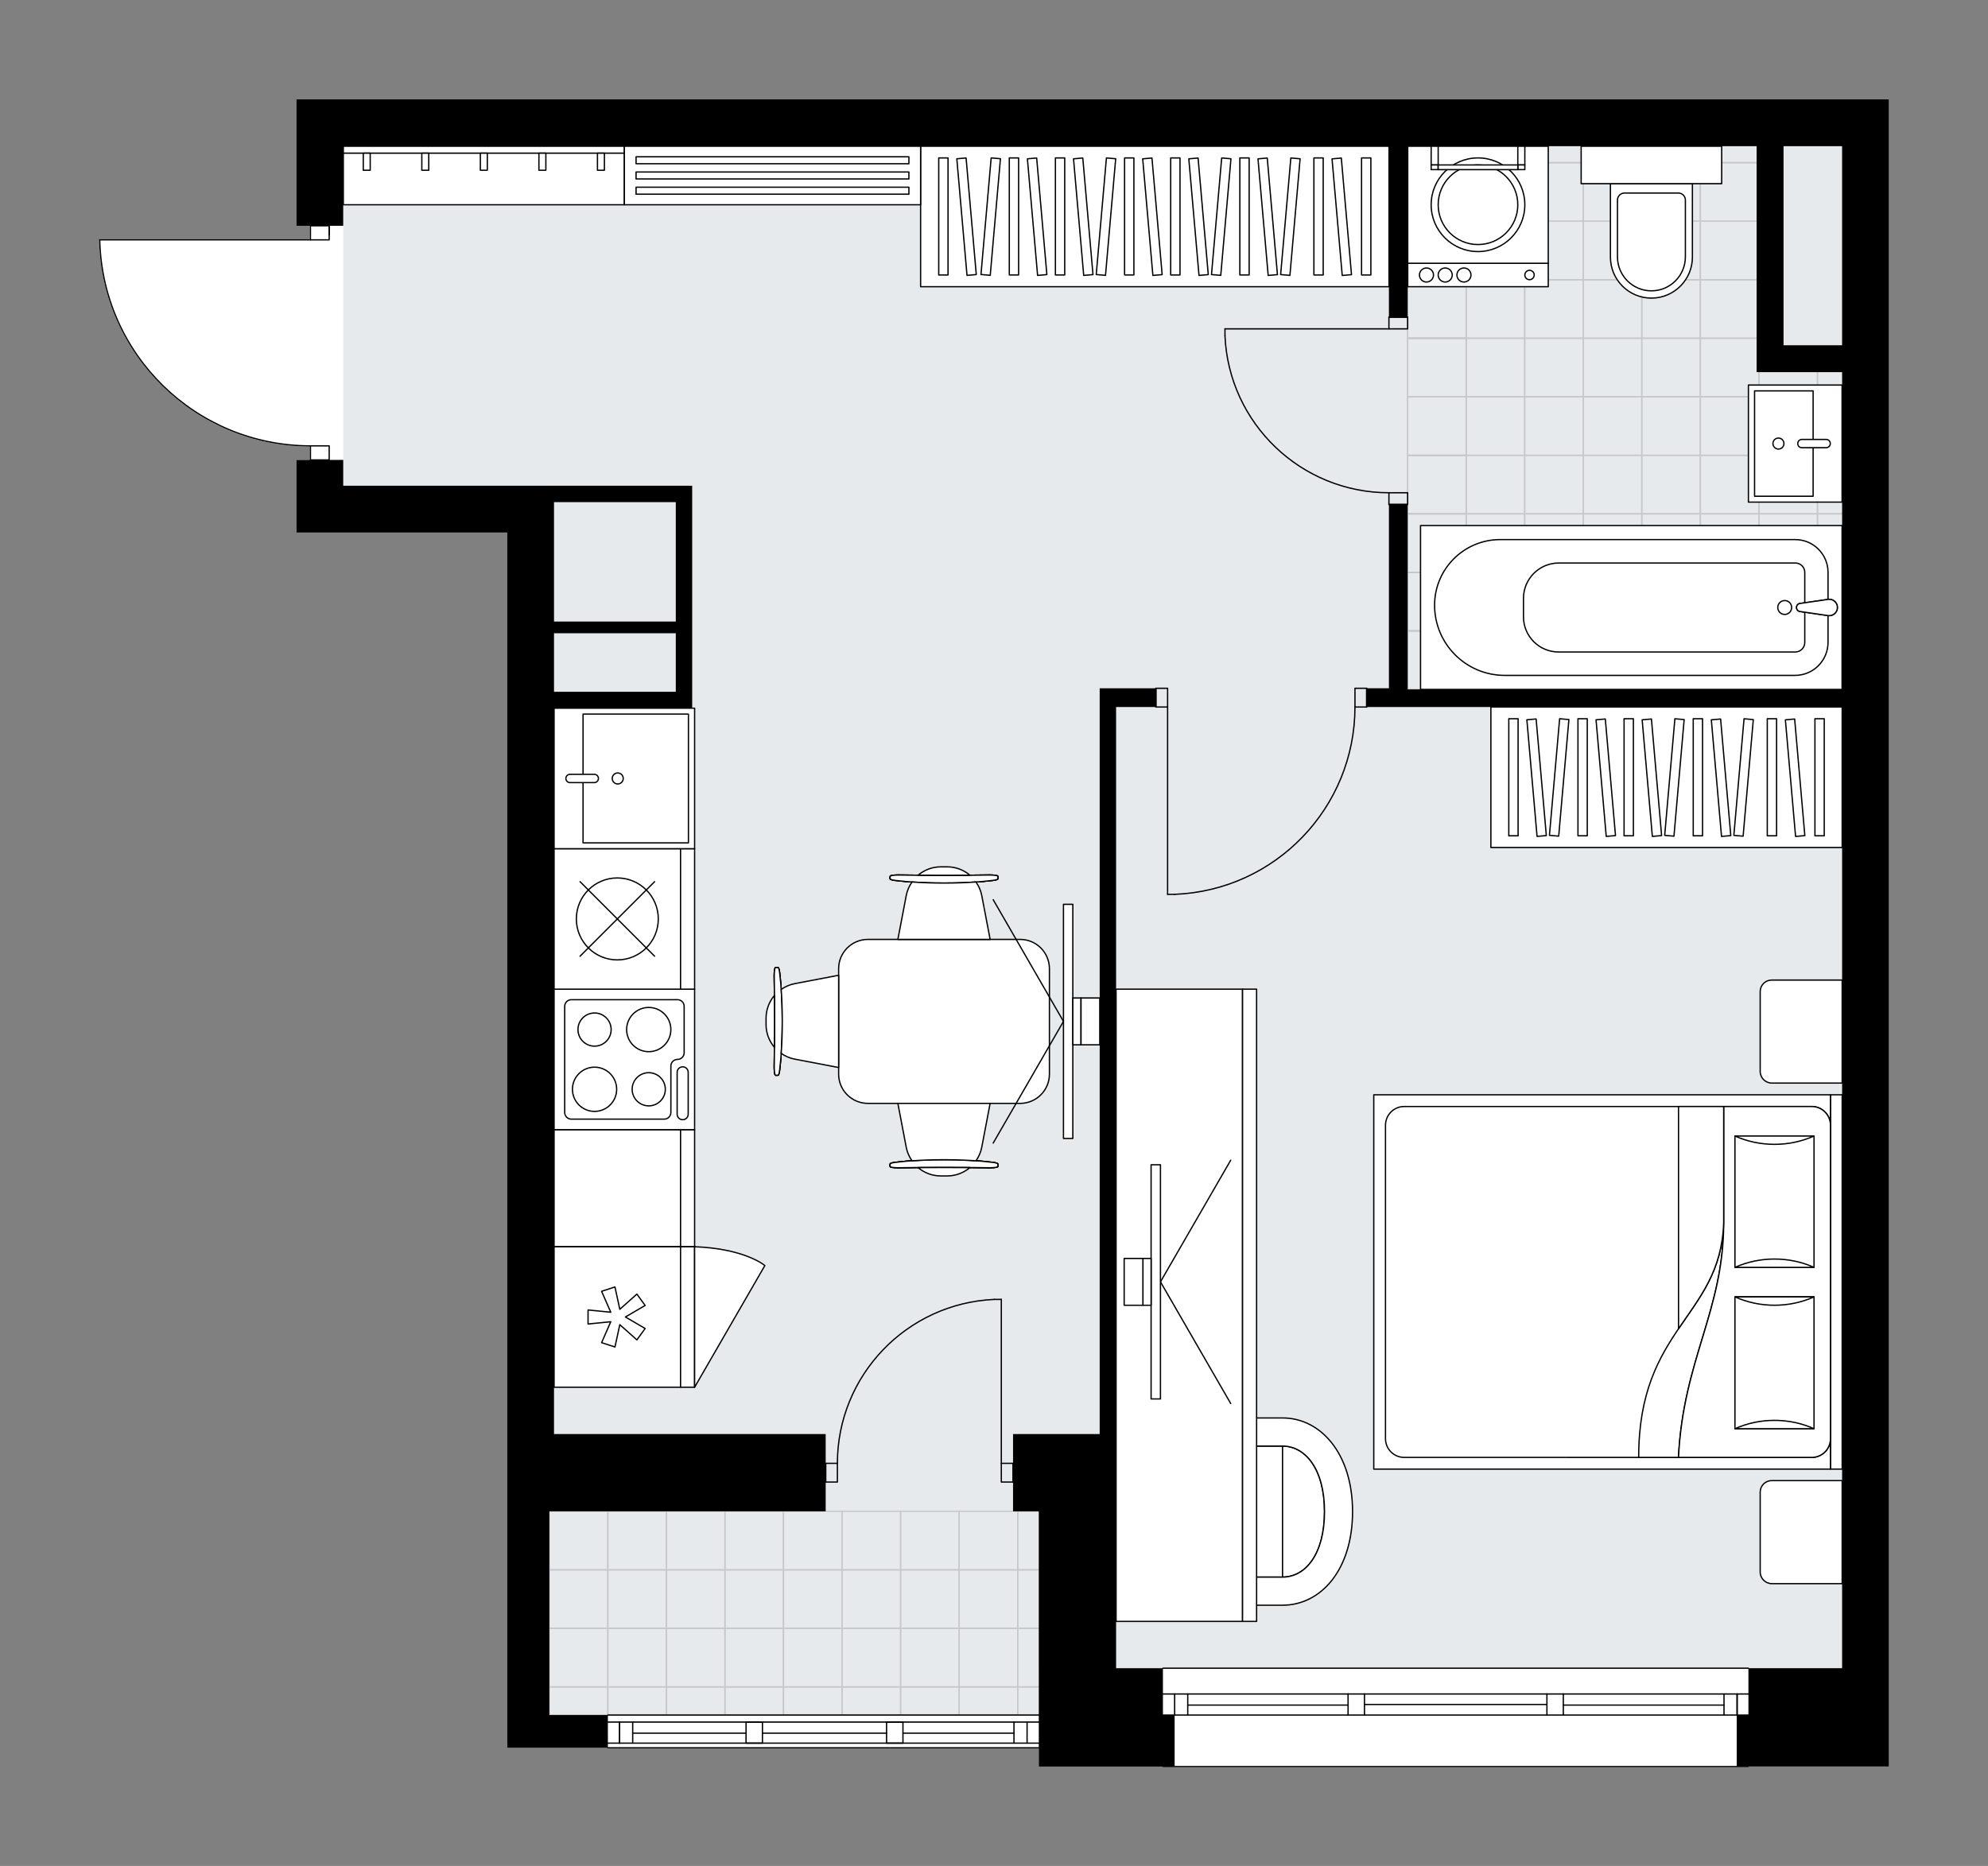<svg xmlns="http://www.w3.org/2000/svg" height="1877.54px" id="Layer_1" style="enable-background:new 0 0 2000 1877.54;" version="1.1" viewBox="0 0 2000 1877.54" width="2000px" x="0px" y="0px" xml:space="preserve">
<rect x="0" y="0" width="2000" height="1877.54" fill="#808080" stroke="none"/>
<style type="text/css">
	.st0{fill:#FFFFFF;}
	.st1{fill:#E7EAEC;}
	.st2{fill:none;stroke:#C8C8C8;stroke-width:1.3;stroke-linecap:round;stroke-linejoin:round;stroke-miterlimit:10;}
	.st3{fill:none;stroke:#000000;stroke-width:1.3;stroke-linecap:round;stroke-linejoin:round;stroke-miterlimit:10;}
	.st4{fill:#FFFFFF;stroke:#000000;stroke-width:1.3;stroke-linecap:round;stroke-linejoin:round;stroke-miterlimit:10;}
	.st5{fill:none;stroke:#000000;stroke-width:1.3;stroke-linecap:round;stroke-linejoin:round;}
	.st6{fill:none;stroke:#000000;stroke-width:1.3;stroke-linecap:round;stroke-linejoin:round;stroke-dasharray:10.169,10.169;}
	.st7{fill:none;stroke:#000000;stroke-width:1.3;stroke-linecap:round;stroke-linejoin:round;stroke-dasharray:10.262,10.262;}
	.st8{font-family: 'Arial-BoldMT','Arial'; font-weight:bold;}
	.st9{font-size:123.489px;}
	.st10{font-size:104.491px;}
	.st11{font-family: 'ArialMT','Arial';}
	.st12{font-size:40px;}
</style>
<path class="st0" d="M298.18,100h1602.14v1578.58v98.96  h-140.72c0,0.36-0.29,0.65-0.65,0.65h-589.02c-0.36,0-0.65-0.29-0.65-0.65h-124.22v-18.2H611.54c-0.36,0-0.65-0.29-0.65-0.65h-58.25  h-42.41v-32.99v-204.98v-77.75V535.88H298.18v-47.12v-25.97h13.49v-13.49c-55.68-0.17-108.24-21.68-148.07-60.63  c-39.98-39.1-62.68-91.43-63.93-147.34c0,0,0-0.01,0-0.01c0,0,0,0,0-0.01c0-0.04,0.02-0.08,0.02-0.11c0.01-0.04,0.01-0.09,0.03-0.13  c0.02-0.04,0.04-0.07,0.06-0.1c0.02-0.04,0.04-0.08,0.07-0.11c0.03-0.03,0.06-0.04,0.09-0.07c0.04-0.03,0.07-0.06,0.11-0.08  c0.04-0.02,0.08-0.02,0.12-0.03c0.04-0.01,0.08-0.03,0.13-0.03c0,0,0,0,0.01,0s0,0,0.01,0h211.35v-13.49h-13.49v-80.06V100z" id="background" />
<g id="floor">
	<polygon class="st1" points="345.28,488.73 345.28,147.1 1853.17,147.1 1853.17,1678.55 1045.03,1678.55 1045.03,1725.68    552.61,1725.68 552.61,488.73  " />
	<g>
		<rect class="st2" height="58.9" width="58.9" x="552.61" y="1520.7" />
	</g>
	<g>
		<rect class="st2" height="58.9" width="58.9" x="552.61" y="1579.58" />
	</g>
	<g>
		<rect class="st2" height="58.9" width="58.9" x="552.61" y="1638.47" />
	</g>
	<g>
		<rect class="st2" height="28.32" width="58.9" x="552.61" y="1697.36" />
	</g>
	<g>
		<rect class="st2" height="58.9" width="58.9" x="611.52" y="1520.7" />
	</g>
	<g>
		<rect class="st2" height="58.9" width="58.9" x="611.51" y="1579.58" />
	</g>
	<g>
		<rect class="st2" height="58.9" width="58.9" x="611.52" y="1638.47" />
	</g>
	<g>
		<rect class="st2" height="28.32" width="58.9" x="611.51" y="1697.36" />
	</g>
	<g>
		<rect class="st2" height="58.9" width="58.9" x="670.42" y="1520.7" />
	</g>
	<g>
		<rect class="st2" height="58.9" width="58.9" x="670.42" y="1579.58" />
	</g>
	<g>
		<rect class="st2" height="58.9" width="58.9" x="670.42" y="1638.47" />
	</g>
	<g>
		<rect class="st2" height="28.32" width="58.9" x="670.42" y="1697.36" />
	</g>
	<g>
		<rect class="st2" height="58.9" width="58.9" x="729.32" y="1520.7" />
	</g>
	<g>
		<rect class="st2" height="58.9" width="58.9" x="729.32" y="1579.58" />
	</g>
	<g>
		<rect class="st2" height="58.9" width="58.9" x="729.32" y="1638.47" />
	</g>
	<g>
		<rect class="st2" height="28.32" width="58.9" x="729.32" y="1697.36" />
	</g>
	<g>
		<rect class="st2" height="58.9" width="58.9" x="788.22" y="1520.7" />
	</g>
	<g>
		<rect class="st2" height="58.9" width="58.9" x="788.22" y="1579.58" />
	</g>
	<g>
		<rect class="st2" height="58.9" width="58.9" x="788.22" y="1638.47" />
	</g>
	<g>
		<rect class="st2" height="28.32" width="58.9" x="788.22" y="1697.36" />
	</g>
	<g>
		<rect class="st2" height="58.9" width="58.9" x="847.13" y="1520.7" />
	</g>
	<g>
		<rect class="st2" height="58.9" width="58.9" x="847.12" y="1579.58" />
	</g>
	<g>
		<rect class="st2" height="58.9" width="58.9" x="847.13" y="1638.47" />
	</g>
	<g>
		<rect class="st2" height="28.32" width="58.9" x="847.12" y="1697.36" />
	</g>
	<g>
		<rect class="st2" height="58.9" width="58.9" x="906.03" y="1520.7" />
	</g>
	<g>
		<rect class="st2" height="58.9" width="58.9" x="906.03" y="1579.58" />
	</g>
	<g>
		<rect class="st2" height="58.9" width="58.9" x="906.03" y="1638.47" />
	</g>
	<g>
		<rect class="st2" height="28.32" width="58.9" x="906.03" y="1697.36" />
	</g>
	<g>
		<rect class="st2" height="58.9" width="58.9" x="964.93" y="1520.7" />
	</g>
	<g>
		<rect class="st2" height="58.9" width="58.9" x="964.93" y="1579.58" />
	</g>
	<g>
		<rect class="st2" height="58.9" width="58.9" x="964.93" y="1638.47" />
	</g>
	<g>
		<rect class="st2" height="28.32" width="58.9" x="964.93" y="1697.36" />
	</g>
	<g>
		<rect class="st2" height="58.9" width="29.45" x="1023.83" y="1520.7" />
	</g>
	<g>
		<rect class="st2" height="58.9" width="29.45" x="1023.83" y="1579.58" />
	</g>
	<g>
		<rect class="st2" height="58.9" width="29.45" x="1023.83" y="1638.47" />
	</g>
	<g>
		<rect class="st2" height="28.32" width="29.45" x="1023.83" y="1697.36" />
	</g>
	<g>
		<rect class="st2" height="58.9" width="58.9" x="1651.73" y="399.24" />
	</g>
	<g>
		<rect class="st2" height="58.9" width="58.9" x="1651.73" y="458.13" />
	</g>
	<g>
		<rect class="st2" height="58.9" width="58.9" x="1710.63" y="399.24" />
	</g>
	<g>
		<rect class="st2" height="58.9" width="58.9" x="1710.63" y="458.13" />
	</g>
	<g>
		<rect class="st2" height="58.9" width="58.9" x="1769.53" y="399.24" />
	</g>
	<g>
		<rect class="st2" height="58.9" width="58.9" x="1769.53" y="458.13" />
	</g>
	<g>
		<rect class="st2" height="58.9" width="29.45" x="1828.44" y="399.24" />
	</g>
	<g>
		<rect class="st2" height="58.9" width="29.45" x="1828.44" y="458.13" />
	</g>
	<g>
		<rect class="st2" height="58.9" width="58.9" x="1651.73" y="517.03" />
	</g>
	<g>
		<rect class="st2" height="58.9" width="58.9" x="1651.73" y="575.92" />
	</g>
	<g>
		<rect class="st2" height="58.9" width="58.9" x="1710.63" y="517.03" />
	</g>
	<g>
		<rect class="st2" height="58.9" width="58.9" x="1710.63" y="575.92" />
	</g>
	<g>
		<rect class="st2" height="58.9" width="58.9" x="1769.53" y="517.03" />
	</g>
	<g>
		<rect class="st2" height="58.9" width="58.9" x="1769.53" y="575.92" />
	</g>
	<g>
		<rect class="st2" height="58.9" width="29.45" x="1828.44" y="517.03" />
	</g>
	<g>
		<rect class="st2" height="58.9" width="29.45" x="1828.44" y="575.92" />
	</g>
	<g>
		<rect class="st2" height="58.9" width="58.9" x="1651.73" y="634.81" />
	</g>
	<g>
		<rect class="st2" height="58.9" width="58.9" x="1710.63" y="634.81" />
	</g>
	<g>
		<rect class="st2" height="58.9" width="58.9" x="1769.53" y="634.81" />
	</g>
	<g>
		<rect class="st2" height="58.9" width="29.45" x="1828.44" y="634.81" />
	</g>
	<g>
		<rect class="st2" height="58.9" width="58.9" x="1416.12" y="399.24" />
	</g>
	<g>
		<rect class="st2" height="58.9" width="58.9" x="1416.12" y="458.13" />
	</g>
	<g>
		<rect class="st2" height="58.9" width="58.9" x="1475.02" y="399.24" />
	</g>
	<g>
		<rect class="st2" height="58.9" width="58.9" x="1475.02" y="458.13" />
	</g>
	<g>
		<rect class="st2" height="58.9" width="58.9" x="1533.92" y="399.24" />
	</g>
	<g>
		<rect class="st2" height="58.9" width="58.9" x="1533.92" y="458.13" />
	</g>
	<g>
		<rect class="st2" height="58.9" width="58.9" x="1592.83" y="399.24" />
	</g>
	<g>
		<rect class="st2" height="58.9" width="58.9" x="1592.83" y="458.13" />
	</g>
	<g>
		<rect class="st2" height="58.9" width="58.9" x="1416.12" y="517.03" />
	</g>
	<g>
		<rect class="st2" height="58.9" width="58.9" x="1416.12" y="575.92" />
	</g>
	<g>
		<rect class="st2" height="58.9" width="58.9" x="1475.02" y="517.03" />
	</g>
	<g>
		<rect class="st2" height="58.9" width="58.9" x="1475.02" y="575.92" />
	</g>
	<g>
		<rect class="st2" height="58.9" width="58.9" x="1533.92" y="517.03" />
	</g>
	<g>
		<rect class="st2" height="58.9" width="58.9" x="1533.92" y="575.92" />
	</g>
	<g>
		<rect class="st2" height="58.9" width="58.9" x="1592.83" y="517.03" />
	</g>
	<g>
		<rect class="st2" height="58.9" width="58.9" x="1592.83" y="575.92" />
	</g>
	<g>
		<rect class="st2" height="58.9" width="58.9" x="1416.12" y="634.81" />
	</g>
	<g>
		<rect class="st2" height="58.9" width="58.9" x="1475.02" y="634.81" />
	</g>
	<g>
		<rect class="st2" height="58.9" width="58.9" x="1416.12" y="399.24" />
	</g>
	<g>
		<rect class="st2" height="58.9" width="58.9" x="1416.12" y="458.13" />
	</g>
	<g>
		<rect class="st2" height="58.9" width="58.9" x="1416.12" y="517.03" />
	</g>
	<g>
		<rect class="st2" height="58.9" width="58.9" x="1416.12" y="575.92" />
	</g>
	<g>
		<rect class="st2" height="58.9" width="58.9" x="1416.12" y="634.81" />
	</g>
	<g>
		<rect class="st2" height="58.9" width="58.9" x="1533.92" y="634.81" />
	</g>
	<g>
		<rect class="st2" height="58.9" width="58.9" x="1592.83" y="634.81" />
	</g>
	<g>
		<rect class="st2" height="29.45" width="58.9" x="1651.73" y="134.22" />
	</g>
	<g>
		<rect class="st2" height="58.9" width="58.9" x="1651.73" y="163.66" />
	</g>
	<g>
		<rect class="st2" height="29.45" width="58.9" x="1710.63" y="134.22" />
	</g>
	<g>
		<rect class="st2" height="58.9" width="58.9" x="1710.63" y="163.66" />
	</g>
	<g>
		<rect class="st2" height="29.45" width="16.49" x="1769.53" y="134.22" />
	</g>
	<g>
		<rect class="st2" height="58.93" width="16.46" x="1769.54" y="163.67" />
	</g>
	<g>
		<rect class="st2" height="58.93" width="16.46" x="1769.54" y="222.49" />
	</g>
	<g>
		<rect class="st2" height="58.9" width="58.9" x="1651.73" y="222.56" />
	</g>
	<g>
		<rect class="st2" height="58.9" width="58.9" x="1651.73" y="281.45" />
	</g>
	<g>
		<rect class="st2" height="58.9" width="58.9" x="1710.63" y="222.56" />
	</g>
	<g>
		<rect class="st2" height="58.9" width="58.9" x="1710.63" y="281.45" />
	</g>
	<g>
		<rect class="st2" height="58.9" width="58.9" x="1651.73" y="340.34" />
	</g>
	<g>
		<rect class="st2" height="58.9" width="58.9" x="1710.63" y="340.34" />
	</g>
	<g>
		<polygon class="st2" points="1769.57,340.33 1791.52,340.33 1791.52,358.53 1828.42,358.53 1828.42,399.26 1769.57,399.26   " />
	</g>
	<g>
		<rect class="st2" height="40.68" width="29.45" x="1828.44" y="358.56" />
	</g>
	<g>
		<rect class="st2" height="29.45" width="58.9" x="1416.12" y="134.22" />
	</g>
	<g>
		<rect class="st2" height="58.9" width="58.9" x="1416.12" y="163.66" />
	</g>
	<g>
		<rect class="st2" height="29.45" width="58.9" x="1475.02" y="134.22" />
	</g>
	<g>
		<rect class="st2" height="58.9" width="58.9" x="1475.02" y="163.66" />
	</g>
	<g>
		<rect class="st2" height="29.45" width="58.9" x="1533.92" y="134.22" />
	</g>
	<g>
		<rect class="st2" height="58.9" width="58.9" x="1533.92" y="163.66" />
	</g>
	<g>
		<rect class="st2" height="29.45" width="58.9" x="1592.83" y="134.22" />
	</g>
	<g>
		<rect class="st2" height="58.9" width="58.9" x="1592.83" y="163.66" />
	</g>
	<g>
		<rect class="st2" height="58.9" width="58.9" x="1416.12" y="222.56" />
	</g>
	<g>
		<rect class="st2" height="58.9" width="58.9" x="1416.12" y="281.45" />
	</g>
	<g>
		<rect class="st2" height="58.9" width="58.9" x="1475.02" y="222.56" />
	</g>
	<g>
		<rect class="st2" height="58.9" width="58.9" x="1475.02" y="281.45" />
	</g>
	<g>
		<rect class="st2" height="58.9" width="58.9" x="1533.92" y="222.56" />
	</g>
	<g>
		<rect class="st2" height="58.9" width="58.9" x="1533.92" y="281.45" />
	</g>
	<g>
		<rect class="st2" height="58.9" width="58.9" x="1592.83" y="222.56" />
	</g>
	<g>
		<rect class="st2" height="58.9" width="58.9" x="1592.83" y="281.45" />
	</g>
	<g>
		<rect class="st2" height="58.9" width="58.9" x="1416.12" y="340.34" />
	</g>
	<g>
		<rect class="st2" height="58.9" width="58.9" x="1475.02" y="340.34" />
	</g>
	<g>
		<rect class="st2" height="29.45" width="58.9" x="1416.12" y="134.22" />
	</g>
	<g>
		<rect class="st2" height="58.9" width="58.9" x="1416.12" y="163.66" />
	</g>
	<g>
		<rect class="st2" height="58.9" width="58.9" x="1416.12" y="222.56" />
	</g>
	<g>
		<rect class="st2" height="58.9" width="58.9" x="1416.12" y="281.45" />
	</g>
	<g>
		<rect class="st2" height="58.9" width="58.9" x="1416.12" y="340.34" />
	</g>
	<g>
		<rect class="st2" height="58.9" width="58.9" x="1533.92" y="340.34" />
	</g>
	<g>
		<rect class="st2" height="58.9" width="58.9" x="1592.83" y="340.34" />
	</g>
	<g id="LWPOLYLINE_00000016051564921764669660000011369992445955473318_">
		<rect class="st3" height="18.85" width="11.78" x="1162.87" y="692.56" />
	</g>
	<g id="LWPOLYLINE_00000016034294909544445830000005561230182627196051_">
		<rect class="st3" height="18.85" width="11.78" x="1363.14" y="692.56" />
	</g>
	<g id="LINE_00000137121774724629610780000006988709402571564436_">
		<line class="st3" x1="1162.87" x2="1162.87" y1="711.41" y2="692.56" />
	</g>
	<g id="LINE_00000183222069091277037740000009699386517613690018_">
		<line class="st3" x1="1374.92" x2="1374.92" y1="711.41" y2="692.56" />
	</g>
	<g id="LINE_00000128476670503984404020000013732651716519174277_">
		<line class="st3" x1="1174.65" x2="1174.65" y1="711.41" y2="899.89" />
	</g>
	<g id="LINE_00000027600585403661331400000011991952206912820904_">
		<line class="st3" x1="1181.72" x2="1174.65" y1="899.89" y2="899.89" />
	</g>
	<g id="ARC_00000124857716059876759240000003060873753051098800_">
		<path class="st3" d="M1363.14,711.41c-0.05,101.35-80.14,184.56-181.42,188.49" />
	</g>
	<g id="LWPOLYLINE_00000163062211239669777510000008146011583810805425_">
		<rect class="st3" height="11.78" width="18.85" x="1397.3" y="319.12" />
	</g>
	<g id="LWPOLYLINE_00000114041841931463870710000006237733331316033972_">
		<rect class="st3" height="11.78" width="18.85" x="1397.3" y="495.82" />
	</g>
	<g id="LINE_00000062871217520741859760000002207695425322503102_">
		<line class="st3" x1="1397.3" x2="1416.15" y1="319.12" y2="319.12" />
	</g>
	<g id="LINE_00000136395831352656375690000001878539105174273461_">
		<line class="st3" x1="1397.3" x2="1416.15" y1="507.6" y2="507.6" />
	</g>
	<g id="LINE_00000080922970301674097310000016050047119434327943_">
		<line class="st3" x1="1397.3" x2="1232.37" y1="330.9" y2="330.9" />
	</g>
	<g id="ARC_00000065051853200032989360000002448225078680298626_">
		<path class="st3" d="M1397.3,495.82c-88.34-0.06-161-69.61-164.93-157.86" />
	</g>
	<g id="LINE_00000080892888713235529680000012333353549776118443_">
		<line class="st3" x1="1232.37" x2="1232.37" y1="330.9" y2="337.96" />
	</g>
	<g id="ARC_00000036223205171489205390000015456380713651508906_">
		<path class="st3" d="M100.32,241.31c2.56,115.25,96.72,207.34,212,207.34" />
	</g>
	<g id="LINE_00000071551182354457180730000002571448073963203758_">
		<line class="st3" x1="331.17" x2="331.17" y1="236.6" y2="227.18" />
	</g>
	<g id="LINE_00000114763935897535946790000012257986349936987053_">
		<line class="st3" x1="312.32" x2="100.32" y1="241.31" y2="241.31" />
	</g>
	<g id="LWPOLYLINE_00000085971960995495221180000004310579193395086736_">
		<rect class="st3" height="14.14" width="18.85" x="312.32" y="448.65" />
	</g>
	<g id="LWPOLYLINE_00000011002208198825782070000000089364253152714649_">
		<rect class="st3" height="14.14" width="18.85" x="312.32" y="227.18" />
	</g>
	<g id="LWPOLYLINE_00000000943714065407287140000012392996738239527068_">
		<rect class="st3" height="18.85" width="11.78" x="1007.37" y="1472.42" />
	</g>
	<g id="LWPOLYLINE_00000020361168372230291610000018110595903855566470_">
		<rect class="st3" height="18.85" width="11.78" x="830.66" y="1472.42" />
	</g>
	<g id="LINE_00000107573348534706541790000009595019423831574947_">
		<line class="st3" x1="1019.15" x2="1019.15" y1="1472.42" y2="1491.27" />
	</g>
	<g id="LINE_00000094612363650023818950000005517605810819281041_">
		<line class="st3" x1="830.66" x2="830.66" y1="1472.42" y2="1491.27" />
	</g>
	<g id="LINE_00000156583968730238523280000000915543667140934046_">
		<line class="st3" x1="1007.37" x2="1007.37" y1="1472.42" y2="1307.5" />
	</g>
	<g id="ARC_00000057130864573285413170000006549052032479642301_">
		<path class="st3" d="M842.44,1472.42c0.06-88.34,69.61-161,157.86-164.93" />
	</g>
	<g id="LINE_00000011026060021790968900000011197051347783638179_">
		<line class="st3" x1="1007.37" x2="1000.3" y1="1307.5" y2="1307.5" />
	</g>
	<g id="LINE_00000177471901430738602090000014949090169777460096_">
		<line class="st3" x1="1758.96" x2="1169.94" y1="1777.54" y2="1777.54" />
	</g>
	<g id="LINE_00000109710996597416748620000009929117298337096103_">
		<line class="st3" x1="1747.6" x2="1747.6" y1="1725.7" y2="1704.5" />
	</g>
	<g id="LINE_00000178164330545998667990000001922526410551507373_">
		<line class="st3" x1="1181.72" x2="1181.72" y1="1725.7" y2="1704.5" />
	</g>
	<g id="LINE_00000155147396883468161290000007642215787320454787_">
		<line class="st3" x1="1572.75" x2="1734.41" y1="1715.69" y2="1715.69" />
	</g>
	<g id="LINE_00000022545068422479066050000006940852315443074455_">
		<line class="st3" x1="1194.91" x2="1356.21" y1="1715.69" y2="1715.69" />
	</g>
	<g id="LINE_00000131367452665851989620000006778045478277028513_">
		<line class="st3" x1="1194.91" x2="1194.91" y1="1704.5" y2="1725.7" />
	</g>
	<g id="LINE_00000003795378159092223920000005091019817978978953_">
		<line class="st3" x1="1747.6" x2="1747.6" y1="1725.7" y2="1704.5" />
	</g>
	<g id="LINE_00000166645184047738180580000012733259995449547920_">
		<line class="st3" x1="1734.41" x2="1734.41" y1="1704.5" y2="1725.7" />
	</g>
	<g id="LINE_00000005976441153464936890000015868677267016408964_">
		<line class="st3" x1="1556.26" x2="1556.26" y1="1725.7" y2="1704.5" />
	</g>
	<g id="LINE_00000087380612007163272580000004911842852198954897_">
		<line class="st3" x1="1556.26" x2="1572.75" y1="1704.5" y2="1704.5" />
	</g>
	<g id="LINE_00000073700643460035563940000011223523095132931992_">
		<line class="st3" x1="1572.75" x2="1572.75" y1="1704.5" y2="1725.7" />
	</g>
	<g id="LINE_00000013899955078914196600000001406837821040180630_">
		<line class="st3" x1="1572.75" x2="1556.26" y1="1725.7" y2="1725.7" />
	</g>
	<g id="LINE_00000077320183100851592460000009246800342374829465_">
		<line class="st3" x1="1169.94" x2="1758.96" y1="1678.58" y2="1678.58" />
	</g>
	<g id="LINE_00000118376030860090994290000000241838310701423025_">
		<line class="st3" x1="1356.21" x2="1356.21" y1="1725.7" y2="1704.5" />
	</g>
	<g id="LINE_00000174589675752764714720000017552601628396064417_">
		<line class="st3" x1="1356.21" x2="1372.7" y1="1704.5" y2="1704.5" />
	</g>
	<g id="LINE_00000040552587545870243530000014406995339530900611_">
		<line class="st3" x1="1372.7" x2="1372.7" y1="1704.5" y2="1725.7" />
	</g>
	<g id="LINE_00000062185693327403392170000011879205776622169473_">
		<line class="st3" x1="1372.7" x2="1356.21" y1="1725.7" y2="1725.7" />
	</g>
	<g id="LINE_00000163786459332169424020000002067085271114110396_">
		<line class="st3" x1="1372.7" x2="1556.26" y1="1715.1" y2="1715.1" />
	</g>
	<g id="LWPOLYLINE_00000019666585471212224310000008787744885430972033_">
		<line class="st3" x1="1356.21" x2="1169.94" y1="1725.7" y2="1725.7" />
	</g>
	<g id="LWPOLYLINE_00000038390788713945734130000000779552871150992312_">
		<line class="st3" x1="1372.7" x2="1556.26" y1="1725.7" y2="1725.7" />
	</g>
	<g id="LWPOLYLINE_00000102541768146423206960000000295083019168753833_">
		<line class="st3" x1="1572.75" x2="1758.96" y1="1725.7" y2="1725.7" />
	</g>
	<g id="LWPOLYLINE_00000078042505298144856110000005828719462736000935_">
		<line class="st3" x1="1356.21" x2="1169.94" y1="1704.5" y2="1704.5" />
	</g>
	<g id="LWPOLYLINE_00000029765960362962967100000002236088886798652051_">
		<line class="st3" x1="1372.7" x2="1556.26" y1="1704.5" y2="1704.5" />
	</g>
	<g id="LWPOLYLINE_00000031187175830131037100000017433678787770998155_">
		<line class="st3" x1="1572.75" x2="1758.96" y1="1704.5" y2="1704.5" />
	</g>
	<g id="LINE_00000029011565400141247220000008042720081713837700_">
		<line class="st3" x1="611.54" x2="1045.06" y1="1758.69" y2="1758.69" />
	</g>
	<g id="LINE_00000102534137116948506850000007160207429110194616_">
		<line class="st3" x1="1103.97" x2="600.43" y1="1732.77" y2="1732.77" />
	</g>
	<g id="LINE_00000165923466405516335570000009932254512146149011_">
		<line class="st3" x1="623.33" x2="623.33" y1="1753.97" y2="1732.77" />
	</g>
	<g id="LINE_00000101785633817560982240000017281519500950277504_">
		<line class="st3" x1="1033.28" x2="1033.28" y1="1753.97" y2="1732.77" />
	</g>
	<g id="LINE_00000142172181013421568070000018396874911172754329_">
		<line class="st3" x1="1103.97" x2="600.43" y1="1753.97" y2="1753.97" />
	</g>
	<g id="LINE_00000145041315767738224670000011764220668013501868_">
		<line class="st3" x1="1020.09" x2="908.41" y1="1743.96" y2="1743.96" />
	</g>
	<g id="LINE_00000131358791292067161450000005151419092450187397_">
		<line class="st3" x1="1020.09" x2="1020.09" y1="1732.77" y2="1753.97" />
	</g>
	<g id="LINE_00000003080714855014019560000001963327715938471823_">
		<line class="st3" x1="623.33" x2="623.33" y1="1753.97" y2="1732.77" />
	</g>
	<g id="LINE_00000129924034230181350340000013060289275568677005_">
		<line class="st3" x1="636.52" x2="636.52" y1="1732.77" y2="1753.97" />
	</g>
	<g id="LINE_00000044870440700764893850000015864800577083195528_">
		<line class="st3" x1="1045.06" x2="611.54" y1="1725.7" y2="1725.7" />
	</g>
	<g id="LWPOLYLINE_00000033335299716460913940000008364746958819493519_">
		<rect class="st3" height="21.2" width="16.49" x="891.92" y="1732.77" />
	</g>
	<g id="LWPOLYLINE_00000109014433198454653140000001155259443760479926_">
		<rect class="st3" height="21.2" width="16.49" x="750.55" y="1732.77" />
	</g>
	<g id="LINE_00000152953298540117060490000017415034339824245395_">
		<line class="st3" x1="891.92" x2="767.05" y1="1743.96" y2="1743.96" />
	</g>
	<g id="LINE_00000075124254694186459240000009067285604071062956_">
		<line class="st3" x1="750.55" x2="636.52" y1="1743.96" y2="1743.96" />
	</g>
	<path d="M557.35,712.58h139.01v-16.49v-70.68V488.75h-16.49H557.35H345.31v-25.97h-47.12v25.97v47.12h212.05v907.09v77.75v204.98   v32.99h42.41h58.9v-32.99h-58.9v-204.98h278.02v-77.75H557.35V712.58z M557.35,696.09v-58.9h122.52v58.9H557.35z M557.35,505.25   h122.52v120.16H557.35v-89.53V505.25z" />
	<polygon points="1169.94,1678.58 1122.82,1678.58 1122.82,1442.97 1122.82,711.41 1162.87,711.41 1162.87,692.56 1122.82,692.56    1106.32,692.56 1106.32,1442.97 1045.06,1442.97 1019.15,1442.97 1019.15,1520.72 1045.06,1520.72 1045.06,1678.58    1045.06,1777.54 1169.94,1777.54 1181.72,1777.54 1181.72,1725.7 1169.94,1725.7  " />
	<path d="M298.18,100v47.12v80.06h47.12v-80.06H1397.3v171.99h18.85V147.12h351.06v111.21v116.15h27.1v-0.01l0,0.01h58.9v319.25   h-437.05V507.6h-18.85v184.95h-22.38v18.85h22.38h455.9v967.17h-94.24v47.12h-11.78v51.83h11.78h141.36v-98.96V100H298.18z    M1853.2,347.39h-58.9v-89.06V147.12h58.9V347.39z" />
</g>
<g id="mebel">
	<g>
		<path class="st4" d="M1770.82,997.71v80.33c0,6.51,5.27,11.78,11.78,11.78h70.68V986.16h-70.9    C1776,986.16,1770.82,991.33,1770.82,997.71z" />
		<path class="st4" d="M1770.82,1501.38v80.33c0,6.51,5.27,11.78,11.78,11.78h70.68v-103.67h-70.9    C1776,1489.82,1770.82,1495,1770.82,1501.38z" />
		<g>
			
				<rect class="st4" height="11.78" transform="matrix(-1.836970e-16 1 -1 -1.836970e-16 3137.326 -557.465)" width="376.65" x="1659.07" y="1284.04" />
			
				<rect class="st4" height="459.44" transform="matrix(-1.836970e-16 1 -1 -1.836970e-16 2901.718 -321.856)" width="376.65" x="1423.46" y="1060.21" />
			<path class="st4" d="M1841.51,1132.23v315.39c0,10.41-8.44,18.85-18.85,18.85H1412.7c-10.41,0-18.85-8.44-18.85-18.85v-315.39     c0-10.41,8.44-18.85,18.85-18.85h409.96C1833.07,1113.38,1841.51,1121.82,1841.51,1132.23z" />
			<path class="st4" d="M1688.64,1466.48c4.82-98.51,45.42-147.33,45.45-236.04c-3.21,94.92-85.69,105.05-85.51,236.04     L1688.64,1466.48z" />
			<g>
				<path class="st4" d="M1688.64,1466.48c4.82-98.51,45.42-147.33,45.45-236.04l0-117.05h88.57c10.41,0,18.85,8.44,18.85,18.85      v315.39c0,10.41-8.44,18.85-18.85,18.85L1688.64,1466.48L1688.64,1466.48z" />
			</g>
			
				<rect class="st4" height="79.56" transform="matrix(-1.836970e-16 1 -1 -1.836970e-16 2994.356 -576.036)" width="132.18" x="1719.11" y="1169.38" />
			<path class="st4" d="M1745.42,1275.25c24.99-11.19,54.57-11.19,79.56,0H1745.42z" />
			<path class="st4" d="M1824.98,1143.07c-24.99,11.19-54.57,11.19-79.56,0L1824.98,1143.07z" />
			
				<rect class="st4" height="79.56" transform="matrix(-1.836970e-16 1 -1 -1.836970e-16 3156.474 -413.918)" width="132.69" x="1718.85" y="1331.5" />
			<path class="st4" d="M1745.42,1437.62c24.99-11.24,54.57-11.24,79.56,0H1745.42z" />
			<path class="st4" d="M1824.98,1304.93c-24.99,11.24-54.57,11.24-79.56,0H1824.98z" />
			<g>
				<path class="st4" d="M1734.09,1230.44v-117.05h-45.45v223.66C1710.09,1305.35,1732.45,1278.97,1734.09,1230.44z" />
			</g>
		</g>
	</g>
	<g>
		
			<rect class="st4" height="471.22" transform="matrix(1.443066e-10 -1 1 1.443066e-10 943.969 1379.578)" width="141.37" x="1091.09" y="-17.8" />
		<g>
			
				<rect class="st4" height="9.36" transform="matrix(1.348824e-10 -1 1 1.348824e-10 802.278 1237.887)" width="117.8" x="961.18" y="213.12" />
			
				<rect class="st4" height="9.36" transform="matrix(1.348824e-10 -1 1 1.348824e-10 848.666 1284.275)" width="117.8" x="1007.57" y="213.12" />
			
				<rect class="st4" height="9.36" transform="matrix(1.351453e-10 -1 1 1.351453e-10 918.249 1353.858)" width="117.8" x="1077.15" y="213.12" />
			
				<rect class="st4" height="9.36" transform="matrix(1.345431e-10 -1 1 1.345431e-10 964.637 1400.246)" width="117.8" x="1123.54" y="213.12" />
			
				<rect class="st4" height="9.36" transform="matrix(1.342882e-10 -1 1 1.342882e-10 1034.219 1469.828)" width="117.8" x="1193.12" y="213.12" />
			
				<rect class="st4" height="9.36" transform="matrix(0.087 -0.996 0.996 0.087 693.028 1191.916)" width="117.8" x="937.99" y="213.12" />
			
				<rect class="st4" height="9.36" transform="matrix(0.087 -0.996 0.996 0.087 798.891 1307.446)" width="117.8" x="1053.96" y="213.12" />
			
				<rect class="st4" height="9.36" transform="matrix(0.087 -0.996 0.996 0.087 904.754 1422.975)" width="117.8" x="1169.93" y="213.12" />
			
				<rect class="st4" height="9.36" transform="matrix(-0.087 -0.996 0.996 -0.087 917.228 1276.094)" width="117.8" x="984.37" y="213.12" />
			
				<rect class="st4" height="9.36" transform="matrix(-0.087 -0.996 0.996 -0.087 967.66 1322.306)" width="117.8" x="1030.76" y="213.12" />
			
				<rect class="st4" height="9.36" transform="matrix(-0.087 -0.996 0.996 -0.087 1043.306 1391.623)" width="117.8" x="1100.34" y="213.12" />
			
				<rect class="st4" height="9.36" transform="matrix(-0.087 -0.996 0.996 -0.087 1093.738 1437.835)" width="117.8" x="1146.73" y="213.12" />
			
				<rect class="st4" height="9.36" transform="matrix(0.087 -0.996 0.996 0.087 968.272 1492.293)" width="117.8" x="1239.51" y="213.12" />
			
				<rect class="st4" height="9.36" transform="matrix(-0.087 -0.996 0.996 -0.087 1169.385 1507.153)" width="117.8" x="1216.32" y="213.12" />
			
				<rect class="st4" height="9.36" transform="matrix(1.348753e-10 -1 1 1.348753e-10 731.28 1166.889)" width="117.8" x="890.18" y="213.12" />
			
				<rect class="st4" height="9.36" transform="matrix(-0.087 -0.996 0.996 -0.087 840.043 1205.366)" width="117.8" x="913.38" y="213.12" />
			
				<rect class="st4" height="9.36" transform="matrix(1.337864e-10 -1 1 1.337864e-10 1108.708 1544.316)" width="117.8" x="1267.61" y="213.12" />
			
				<rect class="st4" height="9.36" transform="matrix(1.345431e-10 -1 1 1.345431e-10 1156.658 1592.267)" width="117.8" x="1315.56" y="213.12" />
			
				<rect class="st4" height="9.36" transform="matrix(-0.087 -0.996 0.996 -0.087 1250.365 1581.358)" width="117.8" x="1290.8" y="213.12" />
		</g>
	</g>
	<g>
		<path class="st4" d="M1026.3,1110.24H873.15c-16.27,0-29.45-13.19-29.45-29.45V974.7c0-16.27,13.19-29.45,29.45-29.45h153.15    c16.27,0,29.45,13.19,29.45,29.45v106.09C1055.75,1097.05,1042.56,1110.24,1026.3,1110.24z" />
		<g>
			<g id="LINE_00000044877053647450962280000013608719706777368462_">
				<path class="st4" d="M998.68,885.9c-28.52,3.58-69.46,3.58-97.97,0c-3.29-0.41-5.2-1.03-5.2-1.69v-0.16v-2.33      c0-0.7,3.69-1.27,8.25-1.27c30.55,0.48,61.34,0.48,91.89,0c4.55,0,8.25,0.57,8.25,1.27v2.33v0.16      C1003.88,884.87,1001.97,885.49,998.68,885.9z" />
			</g>
			<g id="LINE_00000152946298617035169770000009505024199863273403_">
				<path class="st4" d="M998.68,885.9c-28.52,3.58-69.46,3.58-97.97,0c-3.29-0.41-5.2-1.03-5.2-1.69v-0.16v-2.33      c0-0.7,3.69-1.27,8.25-1.27c30.55,0.48,61.34,0.48,91.89,0c4.55,0,8.25,0.57,8.25,1.27v2.33v0.16      C1003.88,884.87,1001.97,885.49,998.68,885.9z" />
			</g>
			<g id="LINE_00000015338907201564572470000009954070539904883328_">
				<path class="st4" d="M998.68,885.9c-28.52,3.58-69.46,3.58-97.97,0c-3.29-0.41-5.2-1.03-5.2-1.69v-0.16v-2.33      c0-0.7,3.69-1.27,8.25-1.27c30.55,0.48,61.34,0.48,91.89,0c4.55,0,8.25,0.57,8.25,1.27v2.33v0.16      C1003.88,884.87,1001.97,885.49,998.68,885.9z" />
			</g>
			<path class="st4" d="M975.73,880.61c-6.2-5.24-14.18-8.37-22.79-8.37h-6.49c-8.61,0-16.59,3.13-22.79,8.37     C941.01,880.77,958.37,880.77,975.73,880.61z" />
			<path class="st4" d="M996.11,945.25l-8.45-44.29c-0.96-5.01-3.04-9.52-5.8-13.49c-20.44,1.44-43.87,1.44-64.32,0     c-2.77,3.97-4.85,8.48-5.8,13.49l-8.45,44.29H996.11z" />
		</g>
		<g>
			<g id="LINE_00000158027198043134852920000006922334027208532101_">
				<path class="st4" d="M784.35,978.76c3.58,28.52,3.58,69.46,0,97.97c-0.41,3.29-1.03,5.2-1.69,5.2h-0.16h-2.33      c-0.7,0-1.27-3.69-1.27-8.25c0.48-30.55,0.48-61.34,0-91.89c0-4.55,0.57-8.25,1.27-8.25h2.33h0.16      C783.32,973.55,783.94,975.46,784.35,978.76z" />
			</g>
			<g id="LINE_00000111172226175403836060000006243508212000518843_">
				<path class="st4" d="M784.35,978.76c3.58,28.52,3.58,69.46,0,97.97c-0.41,3.29-1.03,5.2-1.69,5.2h-0.16h-2.33      c-0.7,0-1.27-3.69-1.27-8.25c0.48-30.55,0.48-61.34,0-91.89c0-4.55,0.57-8.25,1.27-8.25h2.33h0.16      C783.32,973.55,783.94,975.46,784.35,978.76z" />
			</g>
			<g id="LINE_00000098913302636825931000000004177879458731117452_">
				<path class="st4" d="M784.35,978.76c3.58,28.52,3.58,69.46,0,97.97c-0.41,3.29-1.03,5.2-1.69,5.2h-0.16h-2.33      c-0.7,0-1.27-3.69-1.27-8.25c0.48-30.55,0.48-61.34,0-91.89c0-4.55,0.57-8.25,1.27-8.25h2.33h0.16      C783.32,973.55,783.94,975.46,784.35,978.76z" />
			</g>
			<path class="st4" d="M779.06,1001.7c-5.24,6.2-8.37,14.18-8.37,22.79v6.49c0,8.61,3.13,16.59,8.37,22.79     C779.22,1036.42,779.22,1019.06,779.06,1001.7z" />
			<path class="st4" d="M843.7,981.33l-44.29,8.45c-5.01,0.96-9.52,3.04-13.49,5.8c1.44,20.44,1.44,43.87,0,64.32     c3.97,2.77,8.48,4.85,13.49,5.8l44.29,8.45V981.33z" />
		</g>
		<g>
			<g id="LINE_00000167398451810380675570000009641619093739838608_">
				<path class="st4" d="M900.7,1169.58c28.52-3.58,69.46-3.58,97.97,0c3.29,0.41,5.2,1.03,5.2,1.69v0.16v2.33      c0,0.7-3.69,1.27-8.25,1.27c-30.55-0.48-61.34-0.48-91.89,0c-4.55,0-8.25-0.57-8.25-1.27v-2.33v-0.16      C895.5,1170.62,897.41,1170,900.7,1169.58z" />
			</g>
			<g id="LINE_00000008113127389725643350000017178758427846003081_">
				<path class="st4" d="M900.7,1169.58c28.52-3.58,69.46-3.58,97.97,0c3.29,0.41,5.2,1.03,5.2,1.69v0.16v2.33      c0,0.7-3.69,1.27-8.25,1.27c-30.55-0.48-61.34-0.48-91.89,0c-4.55,0-8.25-0.57-8.25-1.27v-2.33v-0.16      C895.5,1170.62,897.41,1170,900.7,1169.58z" />
			</g>
			<g id="LINE_00000107578296546191644810000012959019445049250965_">
				<path class="st4" d="M900.7,1169.58c28.52-3.58,69.46-3.58,97.97,0c3.29,0.41,5.2,1.03,5.2,1.69v0.16v2.33      c0,0.7-3.69,1.27-8.25,1.27c-30.55-0.48-61.34-0.48-91.89,0c-4.55,0-8.25-0.57-8.25-1.27v-2.33v-0.16      C895.5,1170.62,897.41,1170,900.7,1169.58z" />
			</g>
			<path class="st4" d="M923.65,1174.87c6.2,5.24,14.18,8.37,22.79,8.37h6.49c8.61,0,16.59-3.13,22.79-8.37     C958.37,1174.72,941.01,1174.72,923.65,1174.87z" />
			<path class="st4" d="M903.28,1110.24l8.45,44.29c0.96,5.01,3.04,9.52,5.8,13.49c20.44-1.44,43.87-1.44,64.32,0     c2.77-3.97,4.85-8.48,5.8-13.49l8.45-44.29H903.28z" />
		</g>
	</g>
	<g>
		<g>
			<g id="LINE_00000030477019862188315660000000319187525013865360_">
				<line class="st4" x1="1069.89" x2="999.2" y1="1027.74" y2="1150.17" />
			</g>
			<g id="LINE_00000085235343568393110410000005247201191655271049_">
				<line class="st4" x1="1069.89" x2="999.2" y1="1027.74" y2="905.31" />
			</g>
		</g>
		<rect class="st4" height="235.61" width="9.42" x="1069.89" y="909.94" />
		
			<rect class="st4" height="47.12" transform="matrix(-1 -1.224647e-16 1.224647e-16 -1 2166.867 2055.481)" width="8.25" x="1079.31" y="1004.18" />
		<rect class="st4" height="47.12" width="18.85" x="1087.56" y="1004.18" />
	</g>
	<g>
		
			<rect class="st4" height="127.23" transform="matrix(6.123234e-17 -1 1 6.123234e-17 -574.536 1816.638)" width="117.79" x="562.15" y="1131.97" />
		
			<rect class="st4" height="14.14" transform="matrix(6.123234e-17 -1 1 6.123234e-17 -503.853 1887.32)" width="117.79" x="632.84" y="1188.52" />
	</g>
	<g>
		
			<rect class="st4" height="141.37" transform="matrix(6.123234e-17 -1 1 6.123234e-17 -437.887 1694.126)" width="141.37" x="557.44" y="995.32" />
		<path class="st4" d="M574.78,1126.09h93.46c3.69,0,6.68-2.99,6.68-6.68v-46.73c0-3.69,2.99-6.68,6.68-6.68h0    c3.69,0,6.68-2.99,6.68-6.68v-46.73c0-3.69-2.99-6.68-6.68-6.68H574.78c-3.69,0-6.68,2.99-6.68,6.68v106.81    C568.1,1123.1,571.09,1126.09,574.78,1126.09z" />
		<path class="st4" d="M692.35,1079v42.12c0,3.07-2.49,5.56-5.56,5.56h0c-3.07,0-5.56-2.49-5.56-5.56V1079    c0-3.07,2.49-5.56,5.56-5.56h0C689.86,1073.43,692.35,1075.93,692.35,1079z" />
		<circle class="st4" cx="598.14" cy="1096.05" r="22.25" />
		<circle class="st4" cx="652.66" cy="1035.97" r="22.25" />
		<circle class="st4" cx="652.66" cy="1096.05" r="16.69" />
		<circle class="st4" cx="598.14" cy="1035.97" r="16.69" />
	</g>
	<g>
		
			<rect class="st4" height="127.23" transform="matrix(6.123234e-17 -1 1 6.123234e-17 -303.59 1545.692)" width="141.37" x="550.37" y="861.03" />
		
			<rect class="st4" height="14.14" transform="matrix(6.123234e-17 -1 1 6.123234e-17 -232.907 1616.375)" width="141.37" x="621.05" y="917.57" />
		<circle class="st4" cx="621.05" cy="924.64" r="41.23" />
		<line class="st4" x1="583.57" x2="658.54" y1="887.16" y2="962.13" />
		<line class="st4" x1="658.54" x2="583.57" y1="887.16" y2="962.13" />
	</g>
	<g>
		
			<rect class="st4" height="127.23" transform="matrix(-1.836970e-16 1 -1 -1.836970e-16 1946.218 704.116)" width="141.37" x="550.37" y="1261.55" />
		
			<rect class="st4" height="14.14" transform="matrix(-1.836970e-16 1 -1 -1.836970e-16 2016.9 633.433)" width="141.37" x="621.05" y="1318.1" />
		<polygon class="st4" points="614.47,1320.39 591.6,1318.1 591.6,1332.23 614.47,1329.95 605.23,1350.99 618.67,1355.36     623.56,1332.9 640.72,1348.2 649.03,1336.76 629.19,1325.17 649.03,1313.57 640.72,1302.14 623.56,1317.43 618.67,1294.97     605.23,1299.34   " />
		<path class="st4" d="M698.8,1395.85l70.68-122.43c0,0-19.9-17.06-70.68-18.94V1395.85z" />
	</g>
	<g>
		
			<rect class="st4" height="141.37" transform="matrix(6.123234e-17 -1 1 6.123234e-17 -155.152 1411.39)" width="141.38" x="557.43" y="712.59" />
		
			<rect class="st4" height="106.02" transform="matrix(6.123234e-17 -1 1 6.123234e-17 -143.708 1422.882)" width="129.58" x="574.79" y="730.28" />
		<path class="st4" d="M602.05,783.3L602.05,783.3c0,2.3-1.87,4.17-4.17,4.17h-24.43c-2.3,0-4.17-1.87-4.17-4.17v0    c0-2.3,1.87-4.17,4.17-4.17h24.43C600.19,779.13,602.05,780.99,602.05,783.3z" />
		<circle class="st4" cx="621.46" cy="783.3" r="5.54" />
	</g>
	<g>
		<path class="st4" d="M1661.39,299.96L1661.39,299.96c-22.77,0-41.23-18.46-41.23-41.23v-73.91h82.46v73.91    C1702.62,281.5,1684.16,299.96,1661.39,299.96z" />
		<rect class="st4" height="37.7" width="141.37" x="1590.71" y="147.12" />
		<path class="st4" d="M1661.39,292.64L1661.39,292.64c-18.87,0-34.16-15.3-34.16-34.16v-57.17c0-3.9,3.16-7.07,7.07-7.07h54.19    c3.9,0,7.07,3.16,7.07,7.07v57.17C1695.55,277.35,1680.26,292.64,1661.39,292.64z" />
	</g>
	<g>
		<g>
			<rect class="st4" height="23.56" width="141.37" x="1416.23" y="264.93" />
			<rect class="st4" height="117.8" width="141.37" x="1416.23" y="147.12" />
			<g id="CIRCLE_00000054961323571613476620000016995647939685400220_">
				<circle class="st4" cx="1486.91" cy="206.02" r="47.12" />
			</g>
			<g id="CIRCLE_00000036220102148405507980000009818510104081889721_">
				<circle class="st4" cx="1486.91" cy="206.02" r="40.05" />
			</g>
			<g id="CIRCLE_00000113317031988004803580000007752289514746167730_">
				<circle class="st4" cx="1538.75" cy="276.71" r="4.71" />
			</g>
			<g id="CIRCLE_00000018218620803277497820000014241804767265631677_">
				<circle class="st4" cx="1472.78" cy="276.71" r="7.07" />
			</g>
			<g id="CIRCLE_00000133491680355415166140000010314487890337402037_">
				<circle class="st4" cx="1453.93" cy="276.71" r="7.07" />
			</g>
			<g id="CIRCLE_00000107585278274195931220000004176853851543750580_">
				<circle class="st4" cx="1435.08" cy="276.71" r="7.07" />
			</g>
		</g>
		<g>
			<rect class="st4" height="18.85" width="7.07" x="1439.79" y="147.12" />
			<rect class="st4" height="4.71" width="7.07" x="1439.79" y="165.97" />
			<rect class="st4" height="18.85" width="7.07" x="1526.97" y="147.12" />
			<rect class="st4" height="4.71" width="7.07" x="1526.97" y="165.97" />
			
				<rect class="st4" height="4.71" transform="matrix(-1 -1.224647e-16 1.224647e-16 -1 2973.828 336.653)" width="80.11" x="1446.86" y="165.97" />
		</g>
	</g>
	<g>
		
			<rect class="st4" height="94.24" transform="matrix(-1.836970e-16 1 -1 -1.836970e-16 2252.426 -1359.738)" width="117.81" x="1747.17" y="399.22" />
		
			<rect class="st4" height="58.9" transform="matrix(-1.836970e-16 1 -1 -1.836970e-16 2240.934 -1348.294)" width="106.02" x="1741.6" y="416.87" />
		<path class="st4" d="M1808.59,446.32L1808.59,446.32c0-2.3,1.87-4.17,4.17-4.17h24.43c2.3,0,4.17,1.87,4.17,4.17l0,0    c0,2.3-1.87,4.17-4.17,4.17h-24.43C1810.45,450.49,1808.59,448.62,1808.59,446.32z" />
		<circle class="st4" cx="1789.18" cy="446.32" r="5.54" />
	</g>
	<g>
		
			<rect class="st4" height="282.73" transform="matrix(6.123234e-17 -1 1 6.123234e-17 310.181 663.327)" width="58.9" x="457.3" y="35.21" />
		
			<rect class="st4" height="282.73" transform="matrix(6.123234e-17 -1 1 6.123234e-17 336.136 637.372)" width="6.99" x="483.26" y="9.25" />
		
			<rect class="st4" height="17.2" transform="matrix(-1 -1.224647e-16 1.224647e-16 -1 973.507 325.424)" width="6.99" x="483.26" y="154.11" />
		
			<rect class="st4" height="17.2" transform="matrix(-1 -1.224647e-16 1.224647e-16 -1 855.702 325.424)" width="6.99" x="424.35" y="154.11" />
		
			<rect class="st4" height="17.2" transform="matrix(-1 -1.224647e-16 1.224647e-16 -1 737.898 325.424)" width="6.99" x="365.45" y="154.11" />
		
			<rect class="st4" height="17.2" transform="matrix(-1 -1.224647e-16 1.224647e-16 -1 1091.312 325.424)" width="6.99" x="542.16" y="154.11" />
		
			<rect class="st4" height="17.2" transform="matrix(-1 -1.224647e-16 1.224647e-16 -1 1209.116 325.424)" width="6.99" x="601.06" y="154.11" />
	</g>
	<g>
		
			<rect class="st4" height="298.05" transform="matrix(-1.343034e-10 1 -1 -1.343034e-10 953.715 -600.569)" width="58.9" x="747.69" y="27.55" />
		
			<rect class="st4" height="274.48" transform="matrix(1.344871e-10 -1 1 1.344871e-10 615.884 938.4)" width="6.99" x="773.65" y="24.02" />
		
			<rect class="st4" height="274.48" transform="matrix(1.301946e-10 -1 1 1.301946e-10 600.569 953.715)" width="6.99" x="773.65" y="39.33" />
		
			<rect class="st4" height="274.48" transform="matrix(1.344871e-10 -1 1 1.344871e-10 585.254 969.029)" width="6.99" x="773.65" y="54.65" />
	</g>
	<g>
		
			<rect class="st4" height="353.41" transform="matrix(1.428913e-10 -1 1 1.428913e-10 894.491 2458.667)" width="141.37" x="1605.9" y="605.38" />
		<g>
			
				<rect class="st4" height="9.36" transform="matrix(1.353922e-10 -1 1 1.353922e-10 740.495 2304.671)" width="117.8" x="1463.68" y="777.41" />
			
				<rect class="st4" height="9.36" transform="matrix(1.346355e-10 -1 1 1.346355e-10 810.078 2374.254)" width="117.8" x="1533.26" y="777.41" />
			
				<rect class="st4" height="9.36" transform="matrix(1.348824e-10 -1 1 1.348824e-10 856.466 2420.642)" width="117.8" x="1579.65" y="777.41" />
			
				<rect class="st4" height="9.36" transform="matrix(1.340333e-10 -1 1 1.340333e-10 926.048 2490.224)" width="117.8" x="1649.23" y="777.41" />
			
				<rect class="st4" height="9.36" transform="matrix(0.087 -0.996 0.996 0.087 653.115 2276.925)" width="117.8" x="1510.07" y="777.41" />
			
				<rect class="st4" height="9.36" transform="matrix(0.087 -0.996 0.996 0.087 758.978 2392.455)" width="117.8" x="1626.04" y="777.41" />
			
				<rect class="st4" height="9.36" transform="matrix(-0.087 -0.996 0.996 -0.087 901.389 2390.147)" width="117.8" x="1486.88" y="777.41" />
			
				<rect class="st4" height="9.36" transform="matrix(-0.087 -0.996 0.996 -0.087 977.036 2459.464)" width="117.8" x="1556.46" y="777.41" />
			
				<rect class="st4" height="9.36" transform="matrix(-0.087 -0.996 0.996 -0.087 1027.467 2505.676)" width="117.8" x="1602.85" y="777.41" />
			
				<rect class="st4" height="9.36" transform="matrix(0.087 -0.996 0.996 0.087 822.496 2461.773)" width="117.8" x="1695.62" y="777.41" />
			
				<rect class="st4" height="9.36" transform="matrix(-0.087 -0.996 0.996 -0.087 1103.114 2574.994)" width="117.8" x="1672.43" y="777.41" />
			
				<rect class="st4" height="9.36" transform="matrix(1.345511e-10 -1 1 1.345511e-10 1000.537 2564.713)" width="117.8" x="1723.72" y="777.41" />
			
				<rect class="st4" height="9.36" transform="matrix(1.354775e-10 -1 1 1.354775e-10 1048.487 2612.663)" width="117.8" x="1771.67" y="777.41" />
			
				<rect class="st4" height="9.36" transform="matrix(-0.087 -0.996 0.996 -0.087 1184.094 2649.198)" width="117.8" x="1746.92" y="777.41" />
		</g>
	</g>
	<g>
		
			<rect class="st4" height="424.1" transform="matrix(-1.836970e-16 1 -1 -1.836970e-16 2252.427 -1029.884)" width="164.93" x="1558.69" y="399.22" />
		<g id="ARC_00000110466458301045272790000011963230035327558533_">
			<path class="st4" d="M1839.08,603.13c0.79-0.11,1.59-0.11,2.37,0c4.49,0.66,7.61,4.83,6.95,9.32c-0.66,4.49-4.83,7.61-9.32,6.95     l-28.77-4.2c-1.33-0.4-2.37-1.44-2.77-2.77c-0.65-2.18,0.59-4.47,2.77-5.12L1839.08,603.13z" />
		</g>
		<path class="st4" d="M1839.07,646.37v-26.96l-28.76-4.19c-1.33-0.4-2.37-1.44-2.77-2.77c-0.65-2.18,0.59-4.47,2.77-5.12    l28.76-4.19v-27.21c0-18.22-14.77-32.99-32.99-32.99h-296.82c-36.46,0-66.02,29.56-66.02,66.02c0,39.01,31.62,70.63,70.63,70.63    h291.96C1824.19,679.6,1839.07,664.72,1839.07,646.37z" />
		<path class="st4" d="M1815.67,646.45v-30.45l-5.36-0.78c-1.33-0.4-2.37-1.44-2.77-2.77c-0.65-2.18,0.59-4.47,2.77-5.12l5.36-0.78    v-30.62c0-5.21-4.22-9.42-9.42-9.42h-238.02c-19.64,0-35.56,15.92-35.56,35.56v18.63c0,19.52,15.82,35.34,35.34,35.34h238.07    C1811.38,656.04,1815.67,651.74,1815.67,646.45z" />
		<g id="ARC_00000168803258611429064180000011456541320270643892_">
			<path class="st4" d="M1839.08,603.13c0.79-0.11,1.59-0.11,2.37,0c4.49,0.66,7.61,4.83,6.95,9.32c-0.66,4.49-4.83,7.61-9.32,6.95     l-28.77-4.2c-1.33-0.4-2.37-1.44-2.77-2.77c-0.65-2.18,0.59-4.47,2.77-5.12L1839.08,603.13z" />
		</g>
		<circle class="st4" cx="1795.48" cy="611.27" r="6.99" />
	</g>
	<g>
		<g>
			<g>
				<path class="st4" d="M1172.36,1569.3v-96.65c0-9.73,7.89-17.62,17.62-17.62h100.31v131.89h-100.31      C1180.24,1586.92,1172.36,1579.03,1172.36,1569.3z" />
				<path class="st4" d="M1290.28,1455.03c22.89,0,42.23,23.03,42.23,65.97s-19.1,65.92-42.23,65.92V1455.03z" />
				<path class="st4" d="M1290.28,1615.19c38.59,0,70.44-35.63,70.44-94.19c0-58.56-32.27-94.24-70.44-94.24h-100.25v28.27h100.25      c22.89,0,42.23,23.03,42.23,65.97s-19.1,65.92-42.23,65.92h-100.25v28.27H1290.28z" />
			</g>
		</g>
		<g>
			
				<rect class="st4" height="127.23" transform="matrix(-3.000566e-10 -1 1 -3.000566e-10 -126.956 2499.817)" width="636.14" x="868.36" y="1249.77" />
			
				<rect class="st4" height="14.14" transform="matrix(-1.603550e-10 -1 1 -1.603550e-10 -56.274 2570.499)" width="636.14" x="939.04" y="1306.32" />
		</g>
		<g>
			<g>
				<g id="LINE_00000028298958153968321710000009044729534093495739_">
					<line class="st4" x1="1167.47" x2="1238.15" y1="1289.82" y2="1412.25" />
				</g>
				<g id="LINE_00000023982771614543845060000013184665597695415203_">
					<line class="st4" x1="1167.47" x2="1238.15" y1="1289.82" y2="1167.4" />
				</g>
			</g>
			
				<rect class="st4" height="235.61" transform="matrix(-1 1.788231e-10 -1.788231e-10 -1 2325.514 2579.646)" width="9.42" x="1158.05" y="1172.02" />
			<rect class="st4" height="47.12" width="8.25" x="1149.8" y="1266.26" />
			
				<rect class="st4" height="47.12" transform="matrix(-1 1.821040e-10 -1.821040e-10 -1 2280.749 2579.646)" width="18.85" x="1130.95" y="1266.26" />
		</g>
	</g>
</g>
</svg>